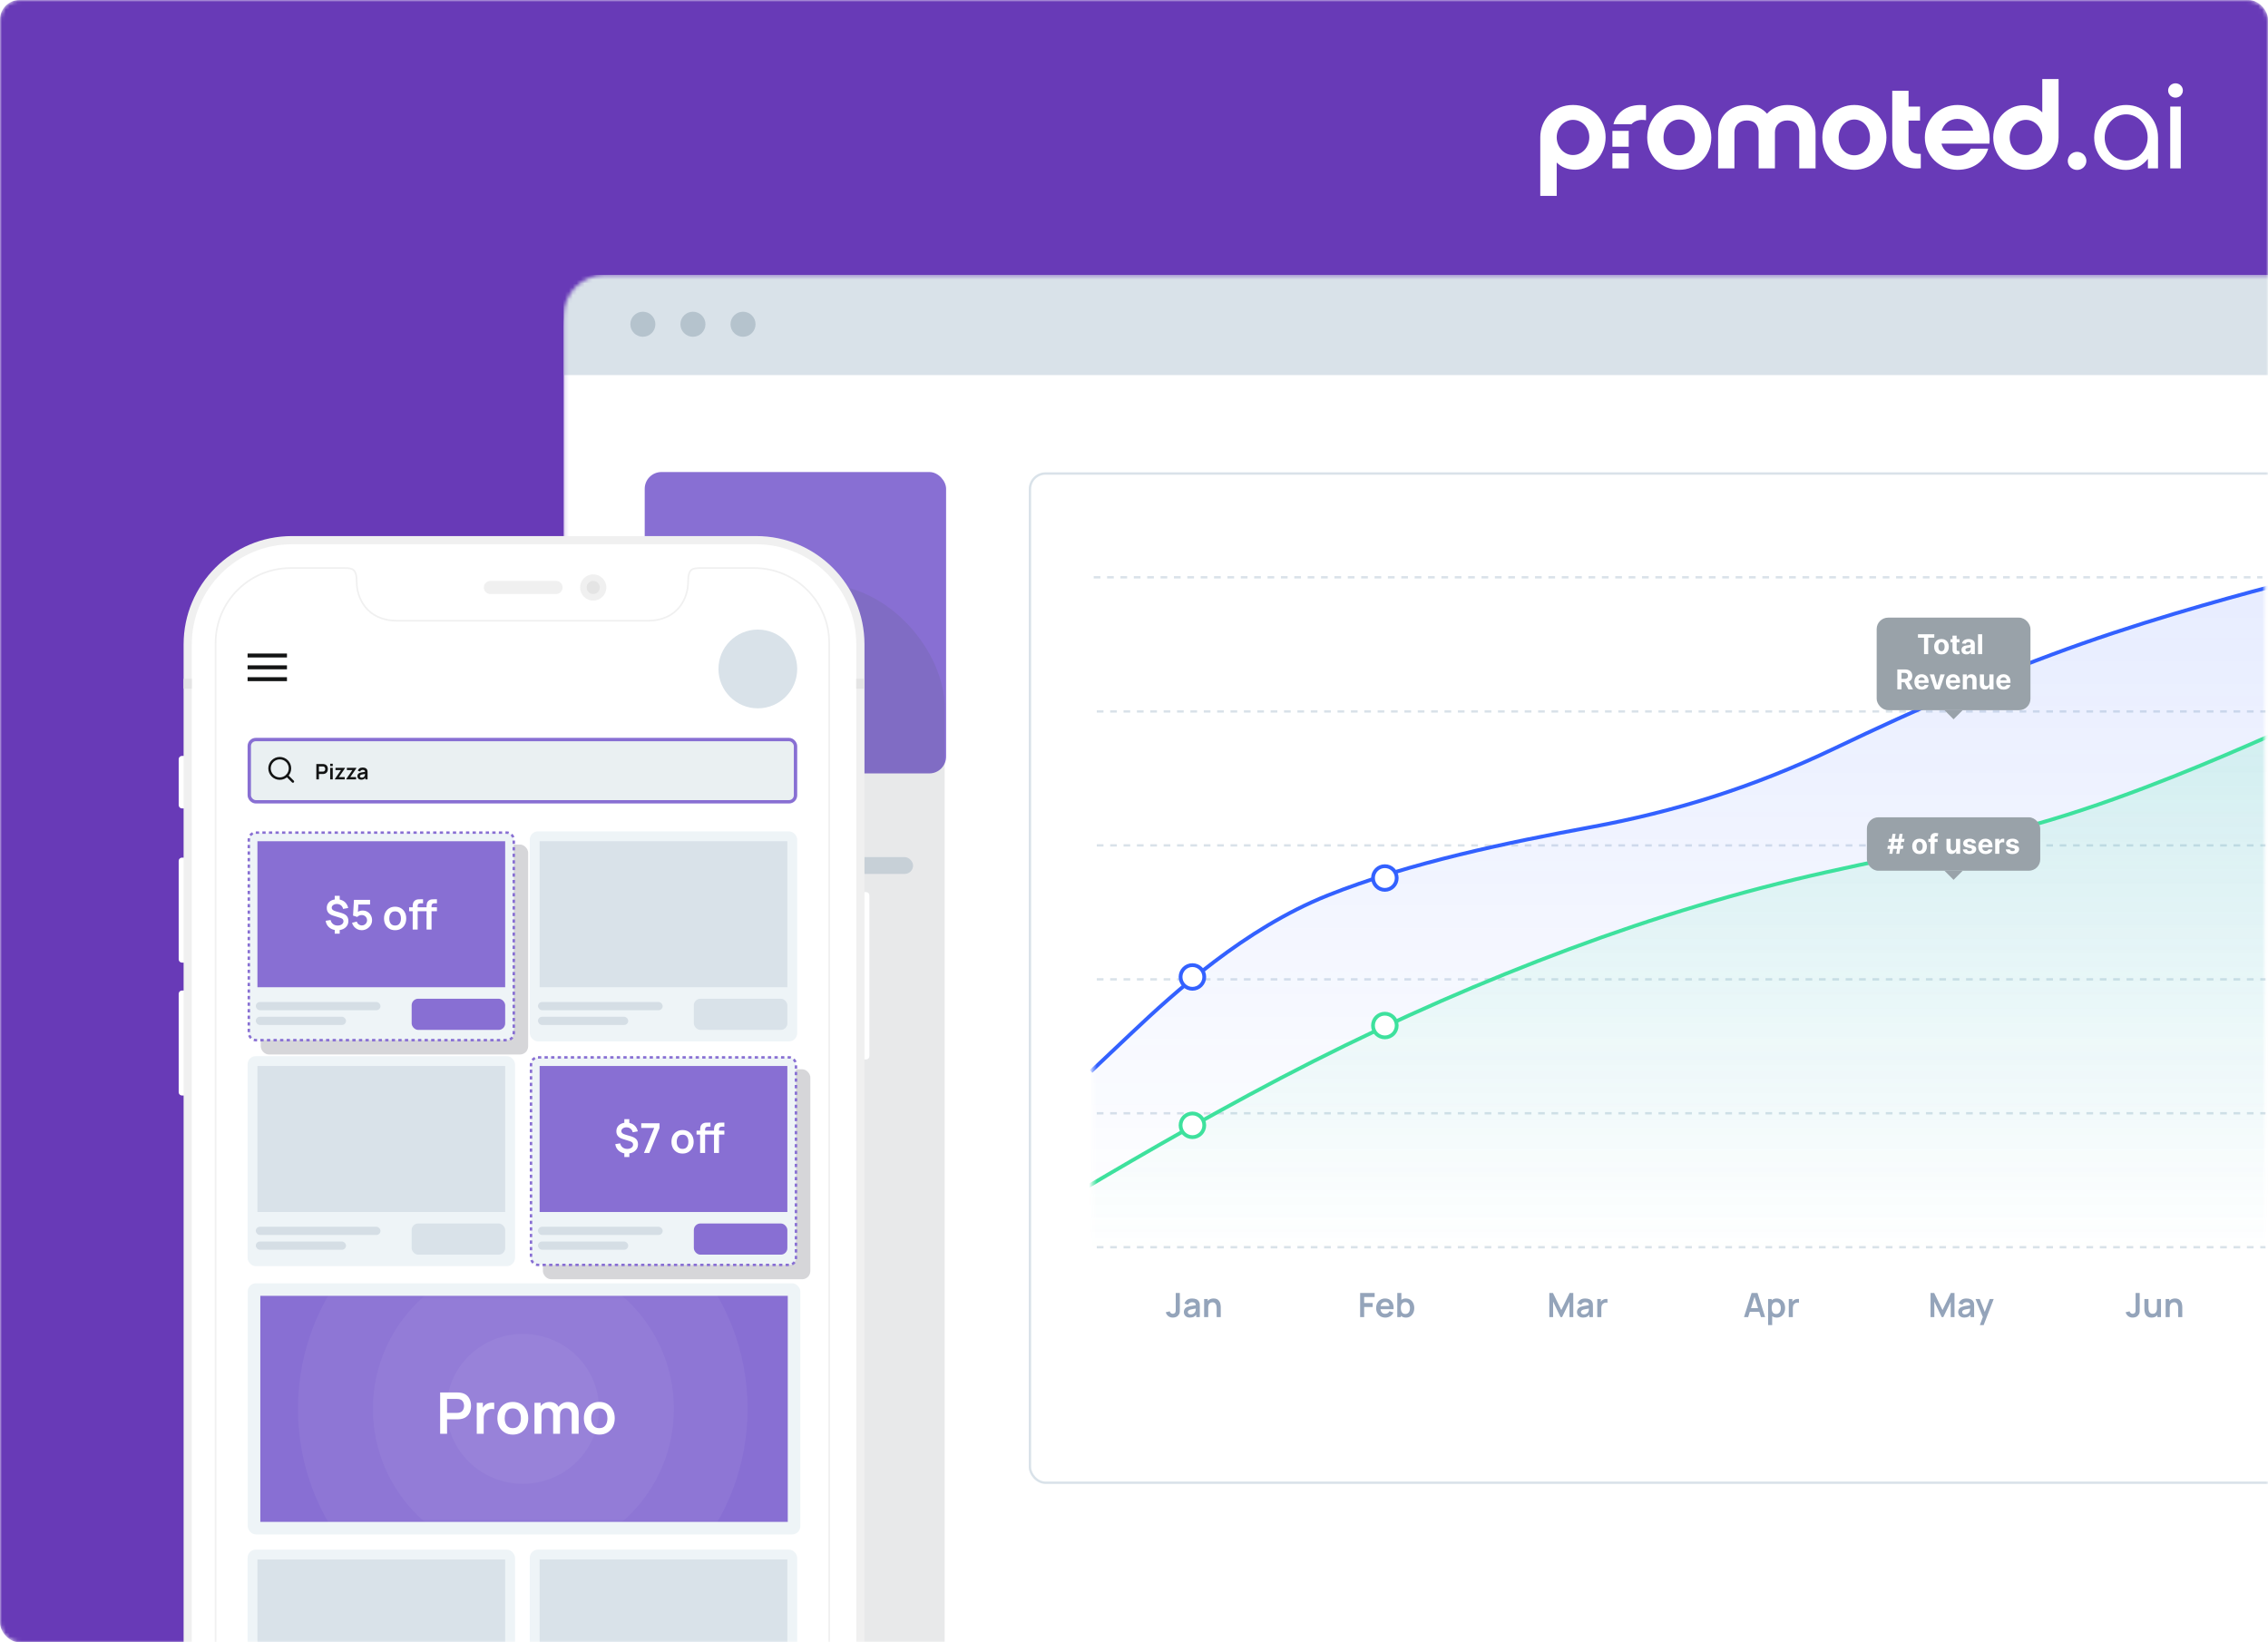 <svg width="580" height="420" viewBox="0 0 580 420" fill="none" xmlns="http://www.w3.org/2000/svg">
<mask id="mask0_1823_56060" style="mask-type:alpha" maskUnits="userSpaceOnUse" x="0" y="0" width="580" height="420">
<rect width="580" height="420" rx="5" fill="#3EDE9C"/>
</mask>
<g mask="url(#mask0_1823_56060)">
<rect width="580" height="420" rx="5" fill="#683AB7"/>
<g filter="url(#filter0_f_1823_56060)">
<rect x="176.613" y="103.504" width="471.733" height="353.454" rx="31.535" fill="#545660" fill-opacity="0.13"/>
</g>
<mask id="mask1_1823_56060" style="mask-type:alpha" maskUnits="userSpaceOnUse" x="144" y="70" width="472" height="354">
<rect x="144.121" y="70.303" width="471.733" height="353.454" rx="10.546" fill="white"/>
</mask>
<g mask="url(#mask1_1823_56060)">
<rect x="144.121" y="70.303" width="471.733" height="353.454" rx="13.182" fill="white"/>
<rect x="144.121" y="70.303" width="471.733" height="25.614" fill="#D9E2E9"/>
<circle cx="164.401" cy="82.922" r="3.202" fill="#B5C3CD"/>
<circle cx="177.206" cy="82.922" r="3.202" fill="#B5C3CD"/>
<circle cx="190.016" cy="82.922" r="3.202" fill="#B5C3CD"/>
<rect width="6.441" height="4.294" rx="2.147" transform="matrix(-1 0 0 1 218.541 210.636)" fill="#D9E2E9"/>
<rect width="42.942" height="4.294" rx="2.147" transform="matrix(-1 0 0 1 207.816 210.636)" fill="#D9E2E9"/>
<rect x="164.873" y="219.199" width="68.63" height="4.294" rx="2.147" fill="#D9E2E9"/>
<rect x="263.393" y="121.096" width="332.795" height="258.093" rx="3.982" stroke="#D9E2E9" stroke-width="0.599"/>
<rect x="164.873" y="120.716" width="77.074" height="77.074" rx="4.282" fill="#886FD3"/>
<line x1="280.484" y1="318.964" x2="579.361" y2="318.964" stroke="#D9E2E9" stroke-width="0.599" stroke-dasharray="1.71 1.71"/>
<line x1="280.484" y1="284.709" x2="579.361" y2="284.709" stroke="#D9E2E9" stroke-width="0.599" stroke-dasharray="1.71 1.71"/>
<line x1="280.484" y1="250.454" x2="579.361" y2="250.454" stroke="#D9E2E9" stroke-width="0.599" stroke-dasharray="1.71 1.71"/>
<line x1="280.484" y1="216.199" x2="579.361" y2="216.199" stroke="#D9E2E9" stroke-width="0.599" stroke-dasharray="1.71 1.71"/>
<line x1="280.484" y1="181.943" x2="579.361" y2="181.943" stroke="#D9E2E9" stroke-width="0.599" stroke-dasharray="1.71 1.71"/>
<line x1="279.693" y1="147.637" x2="578.57" y2="147.637" stroke="#D9E2E9" stroke-width="0.599" stroke-dasharray="1.71 1.71"/>
<path d="M299.95 336.956C299.479 336.956 299.087 336.833 298.773 336.587C298.462 336.342 298.243 336.011 298.118 335.594L299.137 335.35C299.168 335.524 299.259 335.674 299.411 335.799C299.562 335.925 299.729 335.988 299.912 335.988C300.032 335.988 300.159 335.956 300.293 335.894C300.427 335.828 300.527 335.724 300.592 335.581C300.632 335.49 300.655 335.381 300.661 335.256C300.67 335.127 300.674 334.979 300.674 334.81V330.661H301.719V334.81C301.719 335.002 301.717 335.17 301.714 335.316C301.714 335.458 301.7 335.594 301.672 335.722C301.646 335.848 301.593 335.978 301.513 336.112C301.345 336.403 301.125 336.617 300.854 336.754C300.582 336.889 300.281 336.956 299.95 336.956ZM304.3 336.956C303.966 336.956 303.684 336.893 303.453 336.767C303.221 336.639 303.046 336.469 302.926 336.258C302.809 336.046 302.75 335.814 302.75 335.56C302.75 335.337 302.787 335.137 302.862 334.96C302.936 334.78 303.05 334.626 303.204 334.498C303.358 334.366 303.558 334.259 303.804 334.177C303.989 334.117 304.206 334.062 304.455 334.014C304.706 333.965 304.977 333.921 305.268 333.881C305.562 333.838 305.869 333.793 306.189 333.744L305.82 333.954C305.823 333.634 305.752 333.399 305.606 333.247C305.461 333.096 305.215 333.021 304.87 333.021C304.662 333.021 304.46 333.069 304.266 333.166C304.072 333.263 303.936 333.43 303.859 333.667L302.917 333.372C303.032 332.981 303.248 332.667 303.568 332.43C303.891 332.193 304.325 332.074 304.87 332.074C305.281 332.074 305.642 332.141 305.953 332.275C306.267 332.41 306.5 332.629 306.651 332.935C306.734 333.098 306.784 333.265 306.801 333.436C306.818 333.604 306.827 333.788 306.827 333.988V336.827H305.923V335.825L306.073 335.988C305.865 336.322 305.621 336.567 305.341 336.724C305.064 336.879 304.717 336.956 304.3 336.956ZM304.506 336.133C304.74 336.133 304.94 336.092 305.105 336.009C305.271 335.927 305.402 335.825 305.499 335.705C305.599 335.585 305.666 335.473 305.701 335.367C305.755 335.236 305.785 335.086 305.791 334.917C305.799 334.746 305.803 334.608 305.803 334.502L306.12 334.596C305.809 334.645 305.542 334.688 305.32 334.725C305.097 334.762 304.906 334.798 304.746 334.832C304.586 334.863 304.445 334.899 304.322 334.939C304.202 334.982 304.101 335.032 304.018 335.089C303.935 335.146 303.871 335.211 303.825 335.286C303.782 335.36 303.761 335.447 303.761 335.547C303.761 335.661 303.789 335.762 303.847 335.851C303.904 335.937 303.986 336.005 304.095 336.056C304.206 336.108 304.343 336.133 304.506 336.133ZM311.14 336.827V334.601C311.14 334.455 311.13 334.294 311.11 334.117C311.09 333.94 311.043 333.77 310.969 333.607C310.897 333.442 310.789 333.306 310.643 333.2C310.501 333.095 310.307 333.042 310.061 333.042C309.93 333.042 309.8 333.063 309.671 333.106C309.543 333.149 309.426 333.223 309.32 333.329C309.217 333.432 309.135 333.574 309.072 333.757C309.009 333.937 308.978 334.168 308.978 334.451L308.365 334.19C308.365 333.796 308.441 333.439 308.592 333.119C308.746 332.799 308.972 332.545 309.269 332.357C309.566 332.166 309.931 332.07 310.365 332.07C310.708 332.07 310.99 332.127 311.213 332.241C311.436 332.355 311.613 332.501 311.744 332.678C311.875 332.855 311.972 333.043 312.035 333.243C312.098 333.443 312.138 333.633 312.155 333.813C312.175 333.99 312.185 334.134 312.185 334.245V336.827H311.14ZM307.933 336.827V332.203H308.854V333.637H308.978V336.827H307.933Z" fill="#94A4BA"/>
<path d="M347.83 336.827V330.661H351.542V331.693H348.861V333.23H351.028V334.258H348.861V336.827H347.83ZM354.289 336.956C353.821 336.956 353.41 336.854 353.056 336.652C352.702 336.449 352.425 336.168 352.225 335.808C352.028 335.448 351.93 335.034 351.93 334.566C351.93 334.061 352.027 333.623 352.221 333.252C352.415 332.878 352.685 332.588 353.03 332.383C353.376 332.177 353.775 332.074 354.229 332.074C354.709 332.074 355.116 332.187 355.45 332.413C355.786 332.635 356.036 332.951 356.199 333.359C356.362 333.767 356.423 334.248 356.383 334.802H355.36V334.425C355.357 333.923 355.268 333.556 355.094 333.325C354.92 333.093 354.646 332.978 354.272 332.978C353.85 332.978 353.536 333.109 353.33 333.372C353.124 333.631 353.022 334.013 353.022 334.515C353.022 334.983 353.124 335.346 353.33 335.603C353.536 335.859 353.835 335.988 354.229 335.988C354.483 335.988 354.702 335.932 354.884 335.821C355.07 335.707 355.213 335.543 355.312 335.328L356.332 335.637C356.155 336.054 355.881 336.378 355.509 336.609C355.141 336.84 354.734 336.956 354.289 336.956ZM352.696 334.802V334.023H355.878V334.802H352.696ZM359.561 336.956C359.11 336.956 358.731 336.849 358.426 336.634C358.121 336.42 357.891 336.129 357.737 335.761C357.582 335.39 357.505 334.975 357.505 334.515C357.505 334.05 357.582 333.633 357.737 333.265C357.891 332.896 358.116 332.607 358.413 332.395C358.713 332.181 359.083 332.074 359.522 332.074C359.959 332.074 360.337 332.181 360.657 332.395C360.979 332.607 361.229 332.896 361.406 333.265C361.583 333.63 361.672 334.047 361.672 334.515C361.672 334.977 361.585 335.393 361.41 335.761C361.236 336.129 360.991 336.42 360.674 336.634C360.357 336.849 359.986 336.956 359.561 336.956ZM357.33 336.827V330.661H358.37V333.581H358.242V336.827H357.33ZM359.402 336.031C359.671 336.031 359.892 335.964 360.066 335.829C360.24 335.695 360.369 335.514 360.451 335.286C360.537 335.054 360.58 334.798 360.58 334.515C360.58 334.235 360.537 333.981 360.451 333.753C360.366 333.522 360.233 333.339 360.053 333.205C359.873 333.068 359.645 332.999 359.368 332.999C359.105 332.999 358.891 333.063 358.726 333.192C358.56 333.317 358.437 333.494 358.357 333.723C358.28 333.948 358.242 334.212 358.242 334.515C358.242 334.815 358.28 335.079 358.357 335.307C358.437 335.535 358.562 335.714 358.73 335.842C358.901 335.968 359.125 336.031 359.402 336.031Z" fill="#94A4BA"/>
<path d="M396.214 336.827V330.661H397.143L399.276 335.029L401.408 330.661H402.337V336.827H401.374V332.875L399.481 336.827H399.07L397.182 332.875V336.827H396.214ZM404.833 336.956C404.499 336.956 404.217 336.893 403.986 336.767C403.754 336.639 403.579 336.469 403.459 336.258C403.342 336.046 403.283 335.814 403.283 335.56C403.283 335.337 403.32 335.137 403.395 334.96C403.469 334.78 403.583 334.626 403.737 334.498C403.891 334.366 404.091 334.259 404.337 334.177C404.522 334.117 404.739 334.062 404.987 334.014C405.239 333.965 405.51 333.921 405.801 333.881C406.095 333.838 406.402 333.793 406.722 333.744L406.353 333.954C406.356 333.634 406.285 333.399 406.139 333.247C405.994 333.096 405.748 333.021 405.403 333.021C405.194 333.021 404.993 333.069 404.799 333.166C404.605 333.263 404.469 333.43 404.392 333.667L403.45 333.372C403.564 332.981 403.781 332.667 404.101 332.43C404.424 332.193 404.858 332.074 405.403 332.074C405.814 332.074 406.175 332.141 406.486 332.275C406.8 332.41 407.033 332.629 407.184 332.935C407.267 333.098 407.317 333.265 407.334 333.436C407.351 333.604 407.36 333.788 407.36 333.988V336.827H406.456V335.825L406.606 335.988C406.398 336.322 406.154 336.567 405.874 336.724C405.597 336.879 405.25 336.956 404.833 336.956ZM405.039 336.133C405.273 336.133 405.473 336.092 405.638 336.009C405.804 335.927 405.935 335.825 406.032 335.705C406.132 335.585 406.199 335.473 406.234 335.367C406.288 335.236 406.318 335.086 406.323 334.917C406.332 334.746 406.336 334.608 406.336 334.502L406.653 334.596C406.342 334.645 406.075 334.688 405.852 334.725C405.63 334.762 405.439 334.798 405.279 334.832C405.119 334.863 404.978 334.899 404.855 334.939C404.735 334.982 404.634 335.032 404.551 335.089C404.468 335.146 404.404 335.211 404.358 335.286C404.315 335.36 404.294 335.447 404.294 335.547C404.294 335.661 404.322 335.762 404.379 335.851C404.437 335.937 404.519 336.005 404.628 336.056C404.739 336.108 404.876 336.133 405.039 336.133ZM408.474 336.827V332.203H409.386V333.329L409.275 333.183C409.332 333.029 409.408 332.889 409.502 332.764C409.599 332.635 409.715 332.53 409.849 332.447C409.963 332.37 410.089 332.31 410.226 332.267C410.366 332.221 410.508 332.194 410.654 332.186C410.799 332.174 410.941 332.18 411.078 332.203V333.166C410.941 333.126 410.782 333.113 410.603 333.128C410.426 333.142 410.266 333.192 410.123 333.277C409.98 333.355 409.863 333.453 409.772 333.573C409.683 333.693 409.618 333.83 409.575 333.984C409.532 334.135 409.511 334.299 409.511 334.476V336.827H408.474Z" fill="#94A4BA"/>
<path d="M445.997 336.827L447.941 330.661H449.452L451.396 336.827H450.334L448.57 331.295H448.801L447.059 336.827H445.997ZM447.08 335.491V334.528H450.317V335.491H447.08ZM454.393 336.956C453.942 336.956 453.563 336.849 453.258 336.634C452.952 336.42 452.723 336.129 452.568 335.761C452.414 335.39 452.337 334.975 452.337 334.515C452.337 334.05 452.414 333.633 452.568 333.265C452.723 332.896 452.948 332.607 453.245 332.395C453.545 332.181 453.914 332.074 454.354 332.074C454.791 332.074 455.169 332.181 455.489 332.395C455.811 332.607 456.061 332.896 456.238 333.265C456.415 333.63 456.504 334.047 456.504 334.515C456.504 334.977 456.416 335.393 456.242 335.761C456.068 336.129 455.823 336.42 455.506 336.634C455.189 336.849 454.818 336.956 454.393 336.956ZM452.162 338.882V332.203H453.074V335.448H453.202V338.882H452.162ZM454.234 336.031C454.502 336.031 454.724 335.964 454.898 335.829C455.072 335.695 455.2 335.514 455.283 335.286C455.369 335.054 455.412 334.798 455.412 334.515C455.412 334.235 455.369 333.981 455.283 333.753C455.198 333.522 455.065 333.339 454.885 333.205C454.705 333.068 454.477 332.999 454.2 332.999C453.937 332.999 453.723 333.063 453.558 333.192C453.392 333.317 453.269 333.494 453.189 333.723C453.112 333.948 453.074 334.212 453.074 334.515C453.074 334.815 453.112 335.079 453.189 335.307C453.269 335.535 453.393 335.714 453.562 335.842C453.733 335.968 453.957 336.031 454.234 336.031ZM457.447 336.827V332.203H458.359V333.329L458.248 333.183C458.305 333.029 458.381 332.889 458.475 332.764C458.572 332.635 458.688 332.53 458.822 332.447C458.936 332.37 459.062 332.31 459.199 332.267C459.339 332.221 459.481 332.194 459.627 332.186C459.772 332.174 459.914 332.18 460.051 332.203V333.166C459.914 333.126 459.755 333.113 459.575 333.128C459.398 333.142 459.239 333.192 459.096 333.277C458.953 333.355 458.836 333.453 458.745 333.573C458.656 333.693 458.591 333.83 458.548 333.984C458.505 334.135 458.484 334.299 458.484 334.476V336.827H457.447Z" fill="#94A4BA"/>
<path d="M493.703 336.827V330.661H494.632L496.764 335.029L498.897 330.661H499.826V336.827H498.863V332.875L496.97 336.827H496.559L494.671 332.875V336.827H493.703ZM502.322 336.956C501.988 336.956 501.706 336.893 501.474 336.767C501.243 336.639 501.068 336.469 500.948 336.258C500.831 336.046 500.772 335.814 500.772 335.56C500.772 335.337 500.809 335.137 500.883 334.96C500.958 334.78 501.072 334.626 501.226 334.498C501.38 334.366 501.58 334.259 501.825 334.177C502.011 334.117 502.228 334.062 502.476 334.014C502.727 333.965 502.999 333.921 503.29 333.881C503.584 333.838 503.891 333.793 504.21 333.744L503.842 333.954C503.845 333.634 503.774 333.399 503.628 333.247C503.483 333.096 503.237 333.021 502.892 333.021C502.683 333.021 502.482 333.069 502.288 333.166C502.094 333.263 501.958 333.43 501.881 333.667L500.939 333.372C501.053 332.981 501.27 332.667 501.59 332.43C501.912 332.193 502.346 332.074 502.892 332.074C503.303 332.074 503.664 332.141 503.975 332.275C504.289 332.41 504.522 332.629 504.673 332.935C504.756 333.098 504.806 333.265 504.823 333.436C504.84 333.604 504.848 333.788 504.848 333.988V336.827H503.945V335.825L504.095 335.988C503.886 336.322 503.642 336.567 503.363 336.724C503.086 336.879 502.739 336.956 502.322 336.956ZM502.528 336.133C502.762 336.133 502.962 336.092 503.127 336.009C503.293 335.927 503.424 335.825 503.521 335.705C503.621 335.585 503.688 335.473 503.722 335.367C503.777 335.236 503.807 335.086 503.812 334.917C503.821 334.746 503.825 334.608 503.825 334.502L504.142 334.596C503.831 334.645 503.564 334.688 503.341 334.725C503.119 334.762 502.927 334.798 502.767 334.832C502.608 334.863 502.466 334.899 502.344 334.939C502.224 334.982 502.122 335.032 502.04 335.089C501.957 335.146 501.893 335.211 501.847 335.286C501.804 335.36 501.783 335.447 501.783 335.547C501.783 335.661 501.811 335.762 501.868 335.851C501.925 335.937 502.008 336.005 502.117 336.056C502.228 336.108 502.365 336.133 502.528 336.133ZM506.312 338.882L507.203 336.437L507.22 337.157L505.203 332.203H506.278L507.708 335.868H507.434L508.825 332.203H509.857L507.28 338.882H506.312Z" fill="#94A4BA"/>
<path d="M545.419 336.956C544.948 336.956 544.555 336.833 544.241 336.587C543.93 336.342 543.712 336.011 543.586 335.594L544.605 335.35C544.636 335.524 544.728 335.674 544.879 335.799C545.03 335.925 545.197 335.988 545.38 335.988C545.5 335.988 545.627 335.956 545.761 335.894C545.895 335.828 545.995 335.724 546.061 335.581C546.101 335.49 546.124 335.381 546.129 335.256C546.138 335.127 546.142 334.979 546.142 334.81V330.661H547.187V334.81C547.187 335.002 547.186 335.17 547.183 335.316C547.183 335.458 547.168 335.594 547.14 335.722C547.114 335.848 547.061 335.978 546.981 336.112C546.813 336.403 546.593 336.617 546.322 336.754C546.051 336.889 545.75 336.956 545.419 336.956ZM550.21 336.96C549.867 336.96 549.585 336.903 549.362 336.789C549.139 336.674 548.962 336.529 548.831 336.352C548.7 336.175 548.603 335.986 548.54 335.787C548.477 335.587 548.436 335.398 548.416 335.221C548.399 335.042 548.39 334.896 548.39 334.785V332.203H549.435V334.429C549.435 334.572 549.445 334.733 549.465 334.913C549.485 335.09 549.53 335.261 549.602 335.427C549.676 335.59 549.784 335.724 549.927 335.829C550.073 335.935 550.268 335.988 550.514 335.988C550.645 335.988 550.775 335.966 550.903 335.924C551.032 335.881 551.148 335.808 551.25 335.705C551.356 335.6 551.44 335.456 551.503 335.273C551.566 335.09 551.597 334.859 551.597 334.579L552.209 334.84C552.209 335.234 552.132 335.591 551.978 335.911C551.827 336.231 551.603 336.486 551.306 336.677C551.009 336.866 550.644 336.96 550.21 336.96ZM551.721 336.827V335.393H551.597V332.203H552.633V336.827H551.721ZM557.035 336.827V334.601C557.035 334.455 557.025 334.294 557.005 334.117C556.985 333.94 556.938 333.77 556.864 333.607C556.792 333.442 556.684 333.306 556.538 333.2C556.396 333.095 556.201 333.042 555.956 333.042C555.825 333.042 555.695 333.063 555.566 333.106C555.438 333.149 555.321 333.223 555.215 333.329C555.112 333.432 555.03 333.574 554.967 333.757C554.904 333.937 554.873 334.168 554.873 334.451L554.26 334.19C554.26 333.796 554.336 333.439 554.487 333.119C554.641 332.799 554.867 332.545 555.164 332.357C555.461 332.166 555.826 332.07 556.26 332.07C556.602 332.07 556.885 332.127 557.108 332.241C557.33 332.355 557.507 332.501 557.639 332.678C557.77 332.855 557.867 333.043 557.93 333.243C557.993 333.443 558.033 333.633 558.05 333.813C558.07 333.99 558.08 334.134 558.08 334.245V336.827H557.035ZM553.828 336.827V332.203H554.748V333.637H554.873V336.827H553.828Z" fill="#94A4BA"/>
<mask id="mask2_1823_56060" style="mask-type:alpha" maskUnits="userSpaceOnUse" x="279" y="147" width="301" height="172">
<rect x="279.455" y="147.636" width="299.667" height="171.364" fill="#D9D9D9"/>
</mask>
<g mask="url(#mask2_1823_56060)">
<path d="M289.567 264.007L279 274V319.5H596V146L585.433 148.782C574.867 151.564 553.733 157.128 532.6 164.552C511.467 171.976 490.333 181.261 469.2 191.371C448.067 201.481 426.633 208.083 405.5 212C384.367 215.916 359.633 221.058 338.5 229.5C317.367 237.941 300.133 254.015 289.567 264.007Z" fill="url(#paint0_linear_1823_56060)"/>
<path d="M279 274L289.567 264.007C300.133 254.015 318.367 237.441 339.5 229C360.633 220.558 385.867 215.416 407 211.5C428.133 207.583 448.067 201.481 469.2 191.371C490.333 181.261 511.467 171.976 532.6 164.552C553.733 157.128 574.867 151.564 585.433 148.782L596 146" stroke="#3361FF" stroke-width="0.97"/>
<path d="M272.933 306.525L262 313V320.5H590V184L579.067 188.787C568.133 193.574 546.267 203.148 524.4 209.677C502.533 216.207 480.667 219.691 458.8 224.966C436.933 230.242 415.067 237.309 393.2 245.805C371.333 254.302 349.467 264.227 327.6 275.665C305.733 287.102 283.867 300.051 272.933 306.525Z" fill="url(#paint1_linear_1823_56060)"/>
<path d="M262 313L272.933 306.525C283.867 300.051 305.733 287.102 327.6 275.665C349.467 264.227 371.333 254.302 393.2 245.805C415.067 237.309 436.933 230.242 458.8 224.966C480.667 219.691 502.533 216.207 524.4 209.677C546.267 203.148 568.133 193.574 579.067 188.787L590 184" stroke="#3EE19D" stroke-width="0.97"/>
</g>
<path d="M307.971 287.782C307.971 289.453 306.614 290.809 304.939 290.809C303.264 290.809 301.907 289.453 301.907 287.782C301.907 286.111 303.264 284.756 304.939 284.756C306.614 284.756 307.971 286.111 307.971 287.782Z" fill="white" stroke="#3EE19D" stroke-width="0.967"/>
<path d="M307.971 249.843C307.971 251.514 306.614 252.869 304.939 252.869C303.264 252.869 301.907 251.514 301.907 249.843C301.907 248.172 303.264 246.816 304.939 246.816C306.614 246.816 307.971 248.172 307.971 249.843Z" fill="white" stroke="#3361FF" stroke-width="0.967"/>
<path d="M357.184 224.54C357.184 226.211 355.827 227.567 354.152 227.567C352.477 227.567 351.12 226.211 351.12 224.54C351.12 222.869 352.477 221.514 354.152 221.514C355.827 221.514 357.184 222.869 357.184 224.54Z" fill="white" stroke="#3361FF" stroke-width="0.967"/>
<path d="M357.184 262.267C357.184 263.938 355.827 265.294 354.152 265.294C352.477 265.294 351.12 263.938 351.12 262.267C351.12 260.596 352.477 259.241 354.152 259.241C355.827 259.241 357.184 260.596 357.184 262.267Z" fill="white" stroke="#3EE19D" stroke-width="0.967"/>
<g filter="url(#filter1_d_1823_56060)">
<rect x="479.926" y="140.463" width="39.328" height="23.664" rx="2.915" fill="#99A2A9"/>
<path d="M490.482 145.594V144.707H494.66V145.594H493.103V149.795H492.039V145.594H490.482ZM496.5 149.869C496.114 149.869 495.78 149.787 495.498 149.623C495.218 149.458 495.002 149.228 494.85 148.933C494.698 148.636 494.621 148.293 494.621 147.902C494.621 147.508 494.698 147.163 494.85 146.868C495.002 146.572 495.218 146.342 495.498 146.178C495.78 146.012 496.114 145.929 496.5 145.929C496.885 145.929 497.218 146.012 497.498 146.178C497.78 146.342 497.997 146.572 498.149 146.868C498.302 147.163 498.378 147.508 498.378 147.902C498.378 148.293 498.302 148.636 498.149 148.933C497.997 149.228 497.78 149.458 497.498 149.623C497.218 149.787 496.885 149.869 496.5 149.869ZM496.505 149.05C496.68 149.05 496.827 149 496.944 148.901C497.062 148.799 497.15 148.662 497.21 148.488C497.271 148.314 497.302 148.116 497.302 147.894C497.302 147.672 497.271 147.474 497.21 147.301C497.15 147.127 497.062 146.989 496.944 146.888C496.827 146.787 496.68 146.737 496.505 146.737C496.327 146.737 496.178 146.787 496.057 146.888C495.938 146.989 495.848 147.127 495.787 147.301C495.727 147.474 495.697 147.672 495.697 147.894C495.697 148.116 495.727 148.314 495.787 148.488C495.848 148.662 495.938 148.799 496.057 148.901C496.178 149 496.327 149.05 496.505 149.05ZM501.096 145.979V146.774H498.798V145.979H501.096ZM499.319 145.065H500.378V148.622C500.378 148.72 500.393 148.796 500.422 148.851C500.452 148.904 500.494 148.941 500.547 148.963C500.601 148.984 500.664 148.995 500.735 148.995C500.785 148.995 500.835 148.991 500.885 148.983C500.934 148.973 500.972 148.965 500.999 148.96L501.165 149.748C501.112 149.764 501.038 149.783 500.942 149.805C500.846 149.828 500.729 149.842 500.591 149.847C500.336 149.857 500.113 149.823 499.921 149.745C499.73 149.667 499.582 149.546 499.476 149.383C499.37 149.219 499.318 149.012 499.319 148.761V145.065ZM502.873 149.867C502.63 149.867 502.413 149.825 502.222 149.74C502.032 149.654 501.881 149.527 501.77 149.36C501.661 149.191 501.606 148.981 501.606 148.729C501.606 148.517 501.645 148.339 501.723 148.195C501.801 148.051 501.907 147.935 502.041 147.847C502.175 147.759 502.328 147.693 502.498 147.648C502.67 147.604 502.851 147.572 503.04 147.554C503.262 147.531 503.441 147.509 503.576 147.489C503.712 147.468 503.811 147.436 503.872 147.395C503.933 147.354 503.964 147.292 503.964 147.211V147.196C503.964 147.039 503.914 146.917 503.815 146.831C503.717 146.745 503.578 146.702 503.398 146.702C503.207 146.702 503.056 146.744 502.943 146.829C502.83 146.911 502.756 147.016 502.719 147.142L501.74 147.062C501.79 146.83 501.888 146.63 502.034 146.461C502.179 146.29 502.367 146.159 502.598 146.068C502.829 145.976 503.098 145.929 503.402 145.929C503.614 145.929 503.817 145.954 504.011 146.004C504.207 146.053 504.38 146.13 504.53 146.235C504.683 146.339 504.803 146.473 504.891 146.637C504.978 146.8 505.022 146.994 505.022 147.221V149.795H504.019V149.266H503.989C503.928 149.385 503.846 149.49 503.743 149.581C503.64 149.671 503.517 149.741 503.373 149.792C503.229 149.842 503.062 149.867 502.873 149.867ZM503.176 149.137C503.332 149.137 503.47 149.106 503.589 149.045C503.708 148.982 503.802 148.897 503.87 148.791C503.937 148.685 503.971 148.565 503.971 148.431V148.026C503.938 148.048 503.893 148.067 503.835 148.086C503.778 148.102 503.715 148.118 503.643 148.133C503.572 148.146 503.501 148.159 503.43 148.17C503.359 148.18 503.294 148.189 503.236 148.197C503.112 148.216 503.003 148.245 502.911 148.284C502.818 148.324 502.746 148.378 502.694 148.446C502.643 148.512 502.617 148.595 502.617 148.694C502.617 148.838 502.67 148.949 502.774 149.025C502.88 149.099 503.014 149.137 503.176 149.137ZM506.902 144.707V149.795H505.843V144.707H506.902ZM485.206 158.795V153.707H487.214C487.598 153.707 487.926 153.776 488.198 153.913C488.471 154.049 488.679 154.242 488.821 154.492C488.965 154.74 489.037 155.033 489.037 155.369C489.037 155.707 488.964 155.997 488.819 156.241C488.673 156.483 488.462 156.668 488.185 156.797C487.91 156.927 487.577 156.991 487.186 156.991H485.842V156.127H487.012C487.218 156.127 487.388 156.098 487.524 156.042C487.66 155.986 487.761 155.901 487.827 155.789C487.895 155.676 487.929 155.536 487.929 155.369C487.929 155.2 487.895 155.058 487.827 154.942C487.761 154.826 487.659 154.738 487.522 154.678C487.386 154.617 487.215 154.586 487.008 154.586H486.282V158.795H485.206ZM487.954 156.479L489.219 158.795H488.031L486.794 156.479H487.954ZM491.455 158.869C491.063 158.869 490.725 158.79 490.442 158.631C490.16 158.47 489.943 158.243 489.791 157.95C489.638 157.655 489.562 157.307 489.562 156.904C489.562 156.512 489.638 156.167 489.791 155.871C489.943 155.574 490.158 155.343 490.434 155.178C490.712 155.012 491.039 154.929 491.413 154.929C491.665 154.929 491.899 154.97 492.116 155.051C492.335 155.13 492.525 155.25 492.688 155.411C492.851 155.572 492.979 155.774 493.07 156.017C493.161 156.259 493.207 156.542 493.207 156.867V157.158H489.984V156.502H492.21C492.21 156.349 492.177 156.214 492.111 156.097C492.045 155.979 491.953 155.887 491.835 155.821C491.719 155.753 491.584 155.719 491.43 155.719C491.27 155.719 491.127 155.756 491.003 155.831C490.881 155.904 490.784 156.002 490.715 156.127C490.645 156.249 490.61 156.386 490.608 156.537V157.16C490.608 157.349 490.643 157.512 490.712 157.65C490.784 157.787 490.884 157.893 491.013 157.968C491.142 158.042 491.295 158.079 491.473 158.079C491.59 158.079 491.698 158.063 491.796 158.03C491.893 157.997 491.977 157.947 492.047 157.881C492.116 157.814 492.169 157.733 492.206 157.637L493.184 157.702C493.135 157.937 493.033 158.142 492.879 158.318C492.726 158.492 492.529 158.628 492.288 158.725C492.047 158.821 491.77 158.869 491.455 158.869ZM497.353 154.979L496.018 158.795H494.826L493.492 154.979H494.61L495.402 157.709H495.442L496.232 154.979H497.353ZM499.51 158.869C499.118 158.869 498.78 158.79 498.497 158.631C498.215 158.47 497.998 158.243 497.846 157.95C497.693 157.655 497.617 157.307 497.617 156.904C497.617 156.512 497.693 156.167 497.846 155.871C497.998 155.574 498.213 155.343 498.489 155.178C498.768 155.012 499.094 154.929 499.468 154.929C499.72 154.929 499.954 154.97 500.171 155.051C500.39 155.13 500.58 155.25 500.743 155.411C500.907 155.572 501.034 155.774 501.125 156.017C501.216 156.259 501.262 156.542 501.262 156.867V157.158H498.04V156.502H500.266C500.266 156.349 500.232 156.214 500.166 156.097C500.1 155.979 500.008 155.887 499.89 155.821C499.775 155.753 499.64 155.719 499.485 155.719C499.325 155.719 499.182 155.756 499.058 155.831C498.936 155.904 498.84 156.002 498.77 156.127C498.7 156.249 498.665 156.386 498.663 156.537V157.16C498.663 157.349 498.698 157.512 498.768 157.65C498.839 157.787 498.939 157.893 499.068 157.968C499.197 158.042 499.351 158.079 499.528 158.079C499.645 158.079 499.753 158.063 499.851 158.03C499.948 157.997 500.032 157.947 500.102 157.881C500.171 157.814 500.224 157.733 500.261 157.637L501.239 157.702C501.19 157.937 501.088 158.142 500.934 158.318C500.782 158.492 500.584 158.628 500.343 158.725C500.102 158.821 499.825 158.869 499.51 158.869ZM503.011 156.589V158.795H501.953V154.979H502.961V155.652H503.006C503.09 155.43 503.232 155.255 503.431 155.125C503.63 154.995 503.87 154.929 504.154 154.929C504.419 154.929 504.65 154.987 504.847 155.103C505.044 155.219 505.197 155.385 505.306 155.6C505.416 155.814 505.47 156.069 505.47 156.365V158.795H504.412V156.554C504.414 156.32 504.354 156.138 504.233 156.007C504.112 155.875 503.946 155.809 503.734 155.809C503.591 155.809 503.466 155.839 503.356 155.901C503.249 155.962 503.164 156.051 503.103 156.169C503.043 156.285 503.013 156.425 503.011 156.589ZM508.752 157.17V154.979H509.81V158.795H508.794V158.102H508.754C508.668 158.325 508.525 158.505 508.324 158.641C508.126 158.777 507.883 158.845 507.597 158.845C507.341 158.845 507.117 158.787 506.923 158.671C506.729 158.555 506.578 158.39 506.469 158.176C506.361 157.963 506.306 157.707 506.305 157.409V154.979H507.363V157.22C507.365 157.445 507.425 157.623 507.544 157.754C507.664 157.885 507.823 157.95 508.024 157.95C508.151 157.95 508.271 157.921 508.382 157.863C508.493 157.804 508.582 157.716 508.65 157.6C508.719 157.484 508.753 157.341 508.752 157.17ZM512.396 158.869C512.003 158.869 511.665 158.79 511.382 158.631C511.101 158.47 510.884 158.243 510.731 157.95C510.579 157.655 510.503 157.307 510.503 156.904C510.503 156.512 510.579 156.167 510.731 155.871C510.884 155.574 511.098 155.343 511.375 155.178C511.653 155.012 511.979 154.929 512.354 154.929C512.605 154.929 512.84 154.97 513.057 155.051C513.275 155.13 513.466 155.25 513.628 155.411C513.792 155.572 513.92 155.774 514.011 156.017C514.102 156.259 514.147 156.542 514.147 156.867V157.158H510.925V156.502H513.151C513.151 156.349 513.118 156.214 513.052 156.097C512.985 155.979 512.893 155.887 512.776 155.821C512.66 155.753 512.525 155.719 512.371 155.719C512.21 155.719 512.068 155.756 511.944 155.831C511.821 155.904 511.725 156.002 511.655 156.127C511.586 156.249 511.55 156.386 511.549 156.537V157.16C511.549 157.349 511.583 157.512 511.653 157.65C511.724 157.787 511.824 157.893 511.954 157.968C512.083 158.042 512.236 158.079 512.413 158.079C512.531 158.079 512.638 158.063 512.736 158.03C512.834 157.997 512.918 157.947 512.987 157.881C513.057 157.814 513.11 157.733 513.146 157.637L514.125 157.702C514.075 157.937 513.973 158.142 513.819 158.318C513.667 158.492 513.47 158.628 513.228 158.725C512.988 158.821 512.71 158.869 512.396 158.869Z" fill="white"/>
<path fill-rule="evenodd" clip-rule="evenodd" d="M501.922 164.127H497.258L499.59 166.459L501.922 164.127Z" fill="#99A2A9"/>
</g>
<g filter="url(#filter2_d_1823_56060)">
<rect x="477.426" y="191.524" width="44.328" height="13.664" rx="2.915" fill="#99A2A9"/>
<path d="M484.928 200.856L485.763 195.768H486.558L485.723 200.856H484.928ZM482.65 199.594L482.782 198.799H486.757L486.625 199.594H482.65ZM483.139 200.856L483.974 195.768H484.769L483.934 200.856H483.139ZM482.941 197.825L483.075 197.03H487.05L486.916 197.825H482.941ZM490.887 200.93C490.501 200.93 490.167 200.849 489.886 200.685C489.606 200.519 489.39 200.289 489.237 199.994C489.085 199.697 489.009 199.354 489.009 198.963C489.009 198.569 489.085 198.224 489.237 197.929C489.39 197.633 489.606 197.403 489.886 197.239C490.167 197.073 490.501 196.99 490.887 196.99C491.273 196.99 491.606 197.073 491.886 197.239C492.167 197.403 492.384 197.633 492.537 197.929C492.689 198.224 492.765 198.569 492.765 198.963C492.765 199.354 492.689 199.697 492.537 199.994C492.384 200.289 492.167 200.519 491.886 200.685C491.606 200.849 491.273 200.93 490.887 200.93ZM490.892 200.111C491.067 200.111 491.214 200.061 491.332 199.962C491.449 199.861 491.538 199.723 491.597 199.549C491.659 199.375 491.689 199.177 491.689 198.955C491.689 198.733 491.659 198.536 491.597 198.362C491.538 198.188 491.449 198.05 491.332 197.949C491.214 197.848 491.067 197.798 490.892 197.798C490.715 197.798 490.566 197.848 490.445 197.949C490.325 198.05 490.235 198.188 490.174 198.362C490.114 198.536 490.084 198.733 490.084 198.955C490.084 199.177 490.114 199.375 490.174 199.549C490.235 199.723 490.325 199.861 490.445 199.962C490.566 200.061 490.715 200.111 490.892 200.111ZM495.505 197.04V197.835H493.15V197.04H495.505ZM493.689 200.856V196.764C493.689 196.488 493.743 196.258 493.851 196.076C493.96 195.894 494.109 195.757 494.298 195.666C494.487 195.575 494.701 195.529 494.941 195.529C495.104 195.529 495.252 195.542 495.386 195.567C495.522 195.591 495.623 195.614 495.689 195.634L495.5 196.429C495.459 196.415 495.408 196.403 495.346 196.391C495.287 196.38 495.226 196.374 495.163 196.374C495.007 196.374 494.898 196.411 494.837 196.483C494.776 196.555 494.745 196.655 494.745 196.784V200.856H493.689ZM500.218 199.231V197.04H501.277V200.856H500.261V200.163H500.221C500.135 200.386 499.991 200.566 499.791 200.702C499.592 200.838 499.35 200.906 499.063 200.906C498.808 200.906 498.584 200.848 498.39 200.732C498.196 200.616 498.045 200.451 497.935 200.237C497.828 200.024 497.773 199.768 497.771 199.47V197.04H498.83V199.281C498.831 199.506 498.892 199.684 499.011 199.815C499.13 199.946 499.29 200.011 499.49 200.011C499.618 200.011 499.737 199.982 499.848 199.924C499.959 199.865 500.049 199.777 500.117 199.661C500.186 199.545 500.22 199.402 500.218 199.231ZM505.298 198.128L504.329 198.188C504.313 198.105 504.277 198.03 504.223 197.964C504.168 197.896 504.096 197.842 504.007 197.803C503.919 197.761 503.814 197.74 503.691 197.74C503.527 197.74 503.389 197.775 503.276 197.845C503.163 197.913 503.107 198.004 503.107 198.118C503.107 198.209 503.144 198.286 503.216 198.349C503.289 198.412 503.414 198.463 503.592 198.501L504.282 198.64C504.653 198.716 504.93 198.839 505.112 199.008C505.294 199.176 505.385 199.398 505.385 199.673C505.385 199.923 505.312 200.143 505.164 200.332C505.019 200.521 504.818 200.668 504.563 200.774C504.31 200.878 504.017 200.93 503.686 200.93C503.181 200.93 502.778 200.825 502.479 200.615C502.18 200.403 502.006 200.115 501.954 199.75L502.995 199.696C503.027 199.85 503.103 199.967 503.224 200.049C503.345 200.128 503.5 200.168 503.689 200.168C503.874 200.168 504.023 200.132 504.136 200.061C504.25 199.988 504.308 199.894 504.31 199.78C504.308 199.684 504.267 199.605 504.188 199.544C504.108 199.481 503.986 199.433 503.82 199.4L503.159 199.268C502.787 199.194 502.509 199.065 502.327 198.881C502.147 198.697 502.056 198.463 502.056 198.178C502.056 197.933 502.123 197.721 502.255 197.544C502.389 197.367 502.577 197.23 502.819 197.134C503.062 197.038 503.347 196.99 503.674 196.99C504.156 196.99 504.535 197.092 504.811 197.296C505.09 197.5 505.252 197.777 505.298 198.128ZM507.791 200.93C507.398 200.93 507.06 200.851 506.777 200.692C506.496 200.531 506.279 200.304 506.126 200.011C505.974 199.716 505.898 199.368 505.898 198.965C505.898 198.573 505.974 198.228 506.126 197.932C506.279 197.635 506.493 197.404 506.77 197.239C507.048 197.073 507.374 196.99 507.749 196.99C508 196.99 508.235 197.031 508.452 197.112C508.67 197.191 508.861 197.312 509.023 197.472C509.187 197.633 509.315 197.835 509.406 198.078C509.497 198.32 509.542 198.603 509.542 198.928V199.219H506.32V198.563H508.546C508.546 198.41 508.513 198.275 508.447 198.158C508.381 198.04 508.289 197.948 508.171 197.882C508.055 197.814 507.92 197.78 507.766 197.78C507.605 197.78 507.463 197.818 507.339 197.892C507.216 197.965 507.12 198.063 507.051 198.188C506.981 198.31 506.945 198.447 506.944 198.598V199.221C506.944 199.41 506.979 199.573 507.048 199.711C507.119 199.848 507.219 199.954 507.349 200.029C507.478 200.103 507.631 200.14 507.808 200.14C507.926 200.14 508.034 200.124 508.131 200.091C508.229 200.058 508.313 200.008 508.382 199.942C508.452 199.875 508.505 199.794 508.541 199.698L509.52 199.763C509.47 199.998 509.369 200.203 509.214 200.379C509.062 200.553 508.865 200.689 508.623 200.786C508.383 200.882 508.106 200.93 507.791 200.93ZM510.233 200.856V197.04H511.259V197.706H511.299C511.368 197.469 511.485 197.29 511.649 197.169C511.813 197.047 512.002 196.985 512.216 196.985C512.269 196.985 512.326 196.989 512.387 196.995C512.448 197.002 512.502 197.011 512.549 197.022V197.962C512.499 197.947 512.43 197.933 512.342 197.922C512.255 197.91 512.174 197.904 512.101 197.904C511.946 197.904 511.807 197.938 511.684 198.006C511.563 198.073 511.467 198.165 511.396 198.285C511.326 198.404 511.291 198.541 511.291 198.697V200.856H510.233ZM516.271 198.128L515.302 198.188C515.285 198.105 515.25 198.03 515.195 197.964C515.14 197.896 515.068 197.842 514.979 197.803C514.891 197.761 514.786 197.74 514.663 197.74C514.499 197.74 514.361 197.775 514.249 197.845C514.136 197.913 514.08 198.004 514.08 198.118C514.08 198.209 514.116 198.286 514.189 198.349C514.262 198.412 514.387 198.463 514.564 198.501L515.255 198.64C515.626 198.716 515.902 198.839 516.085 199.008C516.267 199.176 516.358 199.398 516.358 199.673C516.358 199.923 516.284 200.143 516.137 200.332C515.991 200.521 515.791 200.668 515.535 200.774C515.282 200.878 514.99 200.93 514.658 200.93C514.153 200.93 513.751 200.825 513.451 200.615C513.153 200.403 512.978 200.115 512.927 199.75L513.968 199.696C513.999 199.85 514.075 199.967 514.196 200.049C514.317 200.128 514.472 200.168 514.661 200.168C514.846 200.168 514.996 200.132 515.108 200.061C515.222 199.988 515.28 199.894 515.282 199.78C515.28 199.684 515.24 199.605 515.16 199.544C515.081 199.481 514.958 199.433 514.793 199.4L514.132 199.268C513.759 199.194 513.482 199.065 513.299 198.881C513.119 198.697 513.029 198.463 513.029 198.178C513.029 197.933 513.095 197.721 513.227 197.544C513.362 197.367 513.55 197.23 513.791 197.134C514.035 197.038 514.32 196.99 514.646 196.99C515.128 196.99 515.507 197.092 515.784 197.296C516.062 197.5 516.224 197.777 516.271 198.128Z" fill="white"/>
<path fill-rule="evenodd" clip-rule="evenodd" d="M501.922 205.188H497.258L499.59 207.52L501.922 205.188Z" fill="#99A2A9"/>
</g>
</g>
<g filter="url(#filter3_f_1823_56060)">
<rect x="67.701" y="149.406" width="173.883" height="360.358" rx="31.535" fill="#545660" fill-opacity="0.13"/>
</g>
<path d="M45.695 194.152C45.695 193.689 46.071 193.313 46.534 193.313H48.213V206.739H46.534C46.071 206.739 45.695 206.363 45.695 205.9V194.152Z" fill="white"/>
<path d="M45.695 220.166C45.695 219.702 46.071 219.327 46.534 219.327H48.213V246.179H46.534C46.071 246.179 45.695 245.803 45.695 245.34V220.166Z" fill="white"/>
<path d="M219.814 228.138H221.493C221.956 228.138 222.332 228.513 222.332 228.977V270.094C222.332 270.558 221.956 270.933 221.493 270.933H219.814V228.138Z" fill="white"/>
<path d="M45.695 254.15C45.695 253.687 46.071 253.311 46.534 253.311H48.213V280.163H46.534C46.071 280.163 45.695 279.788 45.695 279.324V254.15Z" fill="white"/>
<path d="M46.955 164.783C46.955 149.49 59.353 137.092 74.646 137.092H193.383C208.677 137.092 221.075 149.49 221.075 164.783V466.031C221.075 481.324 208.677 493.722 193.383 493.722H74.646C59.353 493.722 46.955 481.324 46.955 466.031V164.783Z" fill="#F0F0F0"/>
<path d="M49.051 164.783C49.051 150.649 60.509 139.19 74.644 139.19H193.381C207.516 139.19 218.975 150.649 218.975 164.783V466.031C218.975 480.166 207.516 491.625 193.381 491.625H74.644C60.509 491.625 49.051 480.166 49.051 466.031V164.783Z" fill="white"/>
<path d="M123.734 150.238C123.734 149.311 124.486 148.56 125.413 148.56H142.195C143.122 148.56 143.874 149.311 143.874 150.238C143.874 151.165 143.122 151.917 142.195 151.917H125.413C124.486 151.917 123.734 151.165 123.734 150.238Z" fill="#F0F0F0"/>
<circle cx="151.704" cy="150.238" r="3.357" fill="#F0F0F0"/>
<circle cx="151.706" cy="150.238" r="1.678" fill="#E4E4E4"/>
<rect x="46.955" y="173.594" width="2.098" height="2.517" fill="#E4E4E4"/>
<rect x="218.975" y="173.594" width="2.098" height="2.517" fill="#E4E4E4"/>
<g clip-path="url(#clip0_1823_56060)">
<path d="M55.136 164.441C55.136 153.855 63.723 145.273 74.317 145.273H87.994C88.56 145.273 89.041 145.288 89.45 145.363C89.855 145.436 90.174 145.567 90.424 145.787C90.926 146.229 91.222 147.098 91.222 148.89C91.222 150.723 91.789 153.183 93.378 155.19C94.973 157.205 97.584 158.745 101.63 158.745H165.558C169.604 158.745 172.216 157.205 173.811 155.19C175.399 153.183 175.966 150.723 175.966 148.89C175.966 147.098 176.263 146.229 176.764 145.787C177.015 145.567 177.334 145.436 177.739 145.363C178.147 145.288 178.628 145.273 179.195 145.273H192.872C203.465 145.273 212.053 153.855 212.053 164.441V466.372C212.053 476.958 203.466 485.541 192.872 485.541H74.317C63.723 485.541 55.135 476.958 55.136 466.372V164.441Z" fill="white" stroke="#F0F0F0" stroke-width="0.42"/>
<mask id="mask3_1823_56060" style="mask-type:alpha" maskUnits="userSpaceOnUse" x="54" y="145" width="159" height="341">
<path d="M55.136 164.441C55.136 153.855 63.723 145.273 74.317 145.273H87.994C88.56 145.273 89.041 145.288 89.45 145.363C89.855 145.436 90.174 145.567 90.424 145.787C90.926 146.229 91.222 147.098 91.222 148.89C91.222 150.723 91.789 153.183 93.378 155.19C94.973 157.205 97.584 158.745 101.63 158.745H165.558C169.604 158.745 172.216 157.205 173.811 155.19C175.399 153.183 175.966 150.723 175.966 148.89C175.966 147.098 176.263 146.229 176.764 145.787C177.015 145.567 177.334 145.436 177.739 145.363C178.147 145.288 178.628 145.273 179.195 145.273H192.872C203.465 145.273 212.053 153.855 212.053 164.441V466.372C212.053 476.958 203.466 485.541 192.872 485.541H74.317C63.723 485.541 55.135 476.958 55.136 466.372V164.441Z" fill="white" stroke="#F0F0F0" stroke-width="0.42"/>
</mask>
<g mask="url(#mask3_1823_56060)">
<line x1="63.316" y1="167.635" x2="73.386" y2="167.635" stroke="#131414" stroke-width="1.009"/>
<line x1="63.316" y1="170.661" x2="73.386" y2="170.661" stroke="#131414" stroke-width="1.009"/>
<line x1="63.316" y1="173.688" x2="73.386" y2="173.688" stroke="#131414" stroke-width="1.009"/>
<circle cx="193.802" cy="171.077" r="10.07" fill="#D9E2E9"/>
<rect x="63.316" y="270.095" width="68.389" height="53.704" rx="2.098" fill="#EEF4F7"/>
<rect x="65.834" y="272.612" width="63.354" height="37.341" fill="#D9E2E9"/>
<rect x="65.414" y="313.729" width="31.887" height="2.098" rx="1.049" fill="#D5DEE5"/>
<rect x="65.414" y="317.505" width="23.076" height="2.098" rx="1.049" fill="#D5DEE5"/>
<rect x="105.273" y="312.89" width="23.915" height="7.972" rx="1.678" fill="#D9E2E9"/>
<rect x="63.315" y="396.296" width="68.389" height="53.704" rx="2.098" fill="#EEF4F7"/>
<rect x="65.832" y="398.813" width="63.354" height="37.341" fill="#D9E2E9"/>
<rect x="135.48" y="212.614" width="68.389" height="53.704" rx="2.098" fill="#EEF4F7"/>
<rect x="137.998" y="215.132" width="63.354" height="37.341" fill="#D9E2E9"/>
<rect x="137.578" y="256.249" width="31.887" height="2.098" rx="1.049" fill="#D5DEE5"/>
<rect x="137.578" y="260.025" width="23.076" height="2.098" rx="1.049" fill="#D5DEE5"/>
<rect x="177.438" y="255.41" width="23.915" height="7.972" rx="1.678" fill="#D9E2E9"/>
<rect x="135.48" y="396.294" width="68.389" height="53.704" rx="2.098" fill="#EEF4F7"/>
<rect x="137.998" y="398.812" width="63.354" height="37.341" fill="#D9E2E9"/>
<g filter="url(#filter4_f_1823_56060)">
<rect x="138.838" y="273.451" width="68.389" height="53.704" rx="2.098" fill="#545660" fill-opacity="0.24"/>
</g>
<rect x="135.795" y="270.409" width="67.76" height="53.075" rx="1.783" fill="#EEF4F7" stroke="#886FD3" stroke-width="0.629" stroke-dasharray="0.84 0.84"/>
<rect x="137.998" y="272.612" width="63.354" height="37.341" fill="#886FD3"/>
<rect x="137.578" y="313.729" width="31.887" height="2.098" rx="1.049" fill="#D5DEE5"/>
<rect x="137.578" y="317.505" width="23.076" height="2.098" rx="1.049" fill="#D5DEE5"/>
<rect x="177.438" y="312.89" width="23.915" height="7.972" rx="1.678" fill="#886FD3"/>
<g filter="url(#filter5_f_1823_56060)">
<rect x="66.674" y="215.971" width="68.389" height="53.704" rx="2.098" fill="#545660" fill-opacity="0.24"/>
</g>
<rect x="63.631" y="212.929" width="67.76" height="53.075" rx="1.783" fill="#EEF4F7" stroke="#886FD3" stroke-width="0.629" stroke-dasharray="0.84 0.84"/>
<rect x="65.834" y="215.132" width="63.354" height="37.341" fill="#886FD3"/>
<rect x="65.414" y="256.249" width="31.887" height="2.098" rx="1.049" fill="#D5DEE5"/>
<rect x="65.414" y="260.025" width="23.076" height="2.098" rx="1.049" fill="#D5DEE5"/>
<rect x="105.273" y="255.41" width="23.915" height="7.972" rx="1.678" fill="#886FD3"/>
<rect x="63.748" y="189.13" width="139.692" height="15.92" rx="1.666" fill="#EAF0F2" stroke="#886FD3" stroke-width="0.863"/>
<path d="M71.541 199.122C72.986 199.122 74.157 197.95 74.157 196.506C74.157 195.061 72.986 193.89 71.541 193.89C70.097 193.89 68.926 195.061 68.926 196.506C68.926 197.95 70.097 199.122 71.541 199.122Z" stroke="#131414" stroke-width="0.624" stroke-linecap="round" stroke-linejoin="round"/>
<path d="M73.391 198.355L74.904 199.869" stroke="#131414" stroke-width="0.624" stroke-linecap="round" stroke-linejoin="round"/>
<path d="M80.899 199.314V195.387H82.522C82.56 195.387 82.609 195.389 82.669 195.392C82.729 195.394 82.785 195.4 82.836 195.409C83.063 195.443 83.25 195.519 83.397 195.635C83.547 195.751 83.657 195.899 83.728 196.077C83.8 196.253 83.837 196.45 83.837 196.666C83.837 196.88 83.8 197.077 83.728 197.255C83.655 197.431 83.544 197.578 83.395 197.694C83.248 197.81 83.061 197.886 82.836 197.92C82.785 197.928 82.728 197.933 82.667 197.937C82.607 197.94 82.558 197.942 82.522 197.942H81.557V199.314H80.899ZM81.557 197.329H82.495C82.531 197.329 82.572 197.327 82.618 197.323C82.663 197.319 82.705 197.312 82.743 197.301C82.852 197.274 82.938 197.226 82.999 197.157C83.063 197.088 83.108 197.01 83.133 196.922C83.16 196.835 83.174 196.75 83.174 196.666C83.174 196.582 83.16 196.497 83.133 196.41C83.108 196.32 83.063 196.241 82.999 196.172C82.938 196.103 82.852 196.055 82.743 196.028C82.705 196.017 82.663 196.01 82.618 196.009C82.572 196.005 82.531 196.003 82.495 196.003H81.557V197.329ZM84.438 195.921V195.319H85.095V195.921H84.438ZM84.438 199.314V196.369H85.095V199.314H84.438ZM85.639 199.314V199.224L87.199 196.944H85.797V196.369H88.222V196.461L86.667 198.739H88.156V199.314H85.639ZM88.547 199.314V199.224L90.107 196.944H88.705V196.369H91.13V196.461L89.575 198.739H91.064V199.314H88.547ZM92.387 199.396C92.174 199.396 91.994 199.356 91.847 199.276C91.699 199.194 91.588 199.086 91.511 198.951C91.437 198.817 91.399 198.669 91.399 198.507C91.399 198.365 91.423 198.238 91.47 198.125C91.518 198.01 91.59 197.912 91.689 197.83C91.787 197.747 91.914 197.679 92.07 197.626C92.189 197.588 92.327 197.553 92.485 197.522C92.645 197.491 92.818 197.463 93.003 197.438C93.19 197.41 93.386 197.381 93.589 197.35L93.355 197.484C93.357 197.28 93.311 197.13 93.219 197.034C93.126 196.938 92.969 196.89 92.749 196.89C92.617 196.89 92.489 196.92 92.365 196.982C92.241 197.044 92.155 197.15 92.106 197.301L91.506 197.113C91.579 196.864 91.717 196.664 91.92 196.513C92.126 196.362 92.402 196.287 92.749 196.287C93.011 196.287 93.241 196.33 93.439 196.415C93.639 196.5 93.787 196.64 93.884 196.835C93.937 196.939 93.968 197.045 93.979 197.154C93.99 197.261 93.996 197.379 93.996 197.506V199.314H93.42V198.676L93.516 198.779C93.383 198.992 93.228 199.149 93.049 199.249C92.873 199.347 92.652 199.396 92.387 199.396ZM92.518 198.872C92.667 198.872 92.794 198.846 92.899 198.793C93.005 198.74 93.088 198.676 93.15 198.599C93.214 198.523 93.257 198.451 93.278 198.384C93.313 198.3 93.332 198.205 93.336 198.098C93.341 197.989 93.344 197.9 93.344 197.833L93.546 197.893C93.347 197.924 93.177 197.951 93.036 197.975C92.894 197.999 92.772 198.021 92.67 198.043C92.569 198.063 92.478 198.086 92.4 198.111C92.324 198.139 92.259 198.17 92.207 198.207C92.154 198.243 92.113 198.285 92.084 198.332C92.057 198.379 92.043 198.435 92.043 198.499C92.043 198.571 92.061 198.636 92.098 198.692C92.134 198.747 92.187 198.79 92.256 198.823C92.327 198.856 92.414 198.872 92.518 198.872Z" fill="#131414"/>
<rect x="63.359" y="328.182" width="141.31" height="64.232" rx="2.098" fill="#EEF4F7"/>
<rect x="66.572" y="331.393" width="134.886" height="57.808" fill="#886FD3"/>
<mask id="mask4_1823_56060" style="mask-type:alpha" maskUnits="userSpaceOnUse" x="66" y="331" width="136" height="59">
<rect x="66.572" y="331.393" width="134.886" height="57.808" fill="#886FD3"/>
</mask>
<g mask="url(#mask4_1823_56060)">
<ellipse cx="133.691" cy="360.298" rx="57.808" ry="57.484" transform="rotate(-90 133.691 360.298)" fill="white" fill-opacity="0.05"/>
<ellipse cx="133.85" cy="360.297" rx="38.322" ry="38.485" transform="rotate(-90 133.85 360.297)" fill="white" fill-opacity="0.05"/>
<ellipse cx="133.693" cy="360.297" rx="19.161" ry="19.486" transform="rotate(-90 133.693 360.297)" fill="white" fill-opacity="0.05"/>
<path d="M112.561 366.663V356.107H116.923C117.026 356.107 117.158 356.111 117.319 356.121C117.48 356.126 117.629 356.141 117.766 356.165C118.377 356.258 118.88 356.461 119.276 356.774C119.677 357.086 119.973 357.482 120.163 357.961C120.359 358.435 120.456 358.963 120.456 359.545C120.456 360.121 120.359 360.649 120.163 361.128C119.968 361.602 119.67 361.995 119.269 362.308C118.873 362.621 118.372 362.824 117.766 362.917C117.629 362.936 117.478 362.951 117.312 362.961C117.15 362.97 117.021 362.975 116.923 362.975H114.328V366.663H112.561ZM114.328 361.326H116.85C116.948 361.326 117.058 361.321 117.18 361.311C117.302 361.302 117.414 361.282 117.517 361.253C117.81 361.179 118.04 361.05 118.206 360.864C118.377 360.678 118.497 360.468 118.565 360.234C118.638 359.999 118.675 359.769 118.675 359.545C118.675 359.32 118.638 359.09 118.565 358.856C118.497 358.616 118.377 358.403 118.206 358.218C118.04 358.032 117.81 357.903 117.517 357.829C117.414 357.8 117.302 357.783 117.18 357.778C117.058 357.768 116.948 357.763 116.85 357.763H114.328V361.326ZM121.925 366.663V358.746H123.487V360.674L123.296 360.424C123.394 360.16 123.523 359.921 123.684 359.706C123.851 359.486 124.049 359.305 124.278 359.163C124.474 359.031 124.689 358.929 124.923 358.856C125.163 358.777 125.407 358.731 125.656 358.716C125.906 358.697 126.148 358.706 126.382 358.746V360.395C126.148 360.327 125.876 360.305 125.568 360.329C125.265 360.353 124.992 360.439 124.747 360.586C124.503 360.718 124.303 360.886 124.146 361.091C123.995 361.297 123.882 361.531 123.809 361.795C123.736 362.054 123.699 362.335 123.699 362.638V366.663H121.925ZM131.134 366.883C130.343 366.883 129.651 366.704 129.06 366.347C128.469 365.991 128.009 365.499 127.682 364.874C127.359 364.244 127.198 363.52 127.198 362.704C127.198 361.873 127.364 361.145 127.696 360.52C128.029 359.894 128.491 359.405 129.082 359.053C129.673 358.702 130.357 358.526 131.134 358.526C131.931 358.526 132.625 358.704 133.216 359.061C133.808 359.418 134.267 359.911 134.595 360.542C134.922 361.167 135.086 361.888 135.086 362.704C135.086 363.525 134.919 364.251 134.587 364.881C134.26 365.507 133.8 365.998 133.209 366.355C132.618 366.707 131.926 366.883 131.134 366.883ZM131.134 365.226C131.838 365.226 132.361 364.991 132.703 364.522C133.045 364.053 133.216 363.447 133.216 362.704C133.216 361.937 133.043 361.326 132.696 360.871C132.349 360.412 131.828 360.182 131.134 360.182C130.66 360.182 130.269 360.29 129.962 360.505C129.659 360.715 129.434 361.011 129.287 361.392C129.141 361.768 129.067 362.206 129.067 362.704C129.067 363.471 129.241 364.085 129.588 364.544C129.94 364.999 130.455 365.226 131.134 365.226ZM146.209 366.663V361.854C146.209 361.311 146.074 360.889 145.805 360.586C145.537 360.278 145.172 360.124 144.713 360.124C144.43 360.124 144.176 360.19 143.951 360.322C143.726 360.449 143.548 360.639 143.416 360.893C143.284 361.143 143.218 361.441 143.218 361.788L142.433 361.326C142.428 360.779 142.551 360.297 142.8 359.882C143.054 359.462 143.396 359.134 143.826 358.9C144.256 358.665 144.735 358.548 145.263 358.548C146.138 358.548 146.807 358.812 147.271 359.339C147.741 359.862 147.975 360.551 147.975 361.407V366.663H146.209ZM136.686 366.663V358.746H138.248V361.201H138.467V366.663H136.686ZM141.458 366.663V361.876C141.458 361.323 141.324 360.893 141.055 360.586C140.786 360.278 140.42 360.124 139.956 360.124C139.506 360.124 139.144 360.278 138.871 360.586C138.602 360.893 138.467 361.294 138.467 361.788L137.676 361.26C137.676 360.747 137.803 360.285 138.057 359.874C138.311 359.464 138.653 359.141 139.083 358.907C139.518 358.667 140.004 358.548 140.542 358.548C141.133 358.548 141.627 358.675 142.023 358.929C142.424 359.178 142.722 359.52 142.917 359.955C143.117 360.385 143.218 360.871 143.218 361.414V366.663H141.458ZM153.255 366.883C152.463 366.883 151.772 366.704 151.18 366.347C150.589 365.991 150.13 365.499 149.802 364.874C149.48 364.244 149.319 363.52 149.319 362.704C149.319 361.873 149.485 361.145 149.817 360.52C150.149 359.894 150.611 359.405 151.202 359.053C151.794 358.702 152.478 358.526 153.255 358.526C154.052 358.526 154.746 358.704 155.337 359.061C155.928 359.418 156.388 359.911 156.715 360.542C157.043 361.167 157.206 361.888 157.206 362.704C157.206 363.525 157.04 364.251 156.708 364.881C156.38 365.507 155.921 365.998 155.33 366.355C154.738 366.707 154.047 366.883 153.255 366.883ZM153.255 365.226C153.959 365.226 154.482 364.991 154.824 364.522C155.166 364.053 155.337 363.447 155.337 362.704C155.337 361.937 155.163 361.326 154.816 360.871C154.469 360.412 153.949 360.182 153.255 360.182C152.781 360.182 152.39 360.29 152.082 360.505C151.779 360.715 151.554 361.011 151.408 361.392C151.261 361.768 151.188 362.206 151.188 362.704C151.188 363.471 151.361 364.085 151.708 364.544C152.06 364.999 152.576 365.226 153.255 365.226Z" fill="white"/>
</g>
<path d="M159.663 295.898V294.648H160.934V295.898H159.663ZM159.663 287.462V286.212H160.934V287.462H159.663ZM160.328 295.007C159.794 295.007 159.316 294.908 158.894 294.712C158.472 294.515 158.126 294.237 157.855 293.878C157.588 293.52 157.417 293.095 157.344 292.602L158.598 292.402C158.697 292.834 158.908 293.179 159.231 293.436C159.558 293.689 159.948 293.815 160.402 293.815C160.838 293.815 161.196 293.713 161.477 293.509C161.759 293.302 161.899 293.04 161.899 292.724C161.899 292.502 161.832 292.323 161.699 292.186C161.565 292.045 161.351 291.929 161.055 291.838L159.226 291.268C158.161 290.938 157.628 290.291 157.628 289.328C157.628 288.878 157.735 288.486 157.95 288.152C158.168 287.815 158.474 287.556 158.867 287.377C159.261 287.194 159.725 287.105 160.259 287.108C160.755 287.112 161.196 287.201 161.583 287.377C161.973 287.553 162.296 287.806 162.553 288.136C162.813 288.467 162.998 288.864 163.107 289.328L161.804 289.565C161.755 289.316 161.658 289.096 161.514 288.906C161.37 288.716 161.189 288.569 160.971 288.463C160.753 288.358 160.511 288.302 160.244 288.295C159.987 288.291 159.757 288.332 159.553 288.416C159.349 288.497 159.187 288.613 159.068 288.764C158.948 288.912 158.888 289.079 158.888 289.265C158.888 289.472 158.971 289.65 159.136 289.797C159.305 289.945 159.57 290.072 159.932 290.177L161.298 290.572C161.955 290.762 162.428 291.021 162.716 291.348C163.008 291.671 163.154 292.102 163.154 292.639C163.154 293.11 163.036 293.523 162.801 293.878C162.565 294.233 162.235 294.511 161.809 294.712C161.384 294.908 160.89 295.007 160.328 295.007ZM164.682 294.849L167.298 288.458H163.981V287.256H168.658V288.458L166.053 294.849H164.682ZM174.547 295.007C173.977 295.007 173.48 294.879 173.054 294.622C172.629 294.365 172.299 294.012 172.063 293.562C171.831 293.109 171.715 292.588 171.715 292.001C171.715 291.404 171.835 290.88 172.074 290.43C172.313 289.98 172.645 289.629 173.07 289.376C173.496 289.122 173.988 288.996 174.547 288.996C175.12 288.996 175.619 289.124 176.044 289.381C176.469 289.637 176.8 289.992 177.035 290.446C177.271 290.896 177.389 291.414 177.389 292.001C177.389 292.592 177.269 293.114 177.03 293.567C176.795 294.017 176.464 294.371 176.039 294.627C175.613 294.88 175.116 295.007 174.547 295.007ZM174.547 293.815C175.053 293.815 175.429 293.646 175.675 293.309C175.921 292.972 176.044 292.536 176.044 292.001C176.044 291.449 175.919 291.01 175.67 290.683C175.42 290.353 175.046 290.188 174.547 290.188C174.206 290.188 173.924 290.265 173.703 290.42C173.485 290.571 173.323 290.783 173.218 291.058C173.112 291.328 173.06 291.643 173.06 292.001C173.06 292.553 173.184 292.994 173.434 293.325C173.687 293.652 174.058 293.815 174.547 293.815ZM179.046 294.849V289.064C179.046 288.92 179.051 288.762 179.062 288.59C179.072 288.414 179.102 288.24 179.151 288.068C179.201 287.896 179.29 287.739 179.42 287.599C179.582 287.419 179.756 287.296 179.942 287.23C180.132 287.159 180.318 287.121 180.501 287.114C180.684 287.103 180.844 287.098 180.981 287.098H181.693V288.131H181.034C180.791 288.131 180.61 288.193 180.491 288.316C180.375 288.435 180.317 288.593 180.317 288.79V294.849H179.046ZM178.129 290.151V289.154H181.693V290.151H178.129ZM182.595 294.849V289.064C182.595 288.92 182.6 288.762 182.61 288.59C182.621 288.414 182.651 288.24 182.7 288.068C182.749 287.896 182.839 287.739 182.969 287.599C183.131 287.419 183.305 287.296 183.491 287.23C183.681 287.159 183.867 287.121 184.05 287.114C184.233 287.103 184.393 287.098 184.53 287.098H185.241V288.131H184.582C184.34 288.131 184.159 288.193 184.039 288.316C183.923 288.435 183.865 288.593 183.865 288.79V294.849H182.595ZM181.677 290.151V289.154H185.241V290.151H181.677Z" fill="white"/>
<path d="M85.601 238.777V237.527H86.872V238.777H85.601ZM85.601 230.34V229.091H86.872V230.34H85.601ZM86.265 237.886C85.731 237.886 85.253 237.787 84.831 237.59C84.409 237.394 84.063 237.116 83.793 236.757C83.525 236.399 83.355 235.973 83.281 235.481L84.536 235.281C84.634 235.713 84.845 236.058 85.169 236.314C85.496 236.568 85.886 236.694 86.339 236.694C86.775 236.694 87.134 236.592 87.415 236.388C87.696 236.181 87.837 235.919 87.837 235.603C87.837 235.381 87.77 235.202 87.636 235.065C87.503 234.924 87.288 234.808 86.993 234.717L85.163 234.147C84.098 233.817 83.566 233.17 83.566 232.207C83.566 231.757 83.673 231.365 83.887 231.031C84.105 230.694 84.411 230.435 84.805 230.256C85.198 230.073 85.662 229.984 86.197 229.987C86.692 229.991 87.134 230.08 87.52 230.256C87.91 230.432 88.234 230.685 88.49 231.015C88.751 231.346 88.935 231.743 89.044 232.207L87.742 232.444C87.692 232.195 87.596 231.975 87.452 231.785C87.308 231.595 87.127 231.448 86.909 231.342C86.691 231.237 86.448 231.181 86.181 231.174C85.924 231.17 85.694 231.21 85.49 231.295C85.286 231.376 85.125 231.492 85.005 231.643C84.886 231.79 84.826 231.957 84.826 232.144C84.826 232.351 84.909 232.529 85.074 232.676C85.243 232.824 85.508 232.95 85.87 233.056L87.236 233.451C87.893 233.641 88.366 233.9 88.654 234.226C88.946 234.55 89.091 234.98 89.091 235.518C89.091 235.989 88.974 236.402 88.738 236.757C88.503 237.112 88.172 237.39 87.747 237.59C87.322 237.787 86.828 237.886 86.265 237.886ZM92.486 237.886C92.1 237.886 91.74 237.807 91.406 237.648C91.072 237.487 90.783 237.265 90.541 236.984C90.302 236.703 90.129 236.376 90.024 236.003L91.247 235.676C91.297 235.88 91.386 236.056 91.516 236.204C91.65 236.351 91.805 236.466 91.98 236.546C92.159 236.627 92.344 236.668 92.534 236.668C92.78 236.668 93.005 236.608 93.209 236.488C93.413 236.369 93.574 236.209 93.694 236.009C93.813 235.805 93.873 235.58 93.873 235.334C93.873 235.088 93.812 234.864 93.689 234.664C93.569 234.46 93.407 234.3 93.204 234.184C93 234.065 92.776 234.005 92.534 234.005C92.242 234.005 92 234.058 91.806 234.163C91.616 234.269 91.471 234.381 91.369 234.501L90.282 234.153L90.514 230.135H94.638V231.326H91.195L91.669 230.878L91.5 233.673L91.268 233.388C91.465 233.209 91.694 233.075 91.954 232.987C92.214 232.899 92.465 232.856 92.708 232.856C93.182 232.856 93.603 232.965 93.968 233.182C94.337 233.397 94.625 233.69 94.833 234.063C95.044 234.436 95.149 234.859 95.149 235.334C95.149 235.808 95.026 236.239 94.78 236.626C94.534 237.009 94.209 237.315 93.805 237.543C93.404 237.771 92.965 237.886 92.486 237.886ZM101.04 237.886C100.471 237.886 99.973 237.757 99.548 237.501C99.123 237.244 98.792 236.891 98.557 236.441C98.325 235.988 98.209 235.467 98.209 234.88C98.209 234.283 98.328 233.759 98.567 233.309C98.806 232.859 99.138 232.508 99.564 232.254C99.989 232.001 100.481 231.875 101.04 231.875C101.613 231.875 102.112 232.003 102.538 232.26C102.963 232.516 103.293 232.871 103.529 233.325C103.764 233.775 103.882 234.293 103.882 234.88C103.882 235.471 103.763 235.993 103.524 236.446C103.288 236.896 102.958 237.249 102.532 237.506C102.107 237.759 101.61 237.886 101.04 237.886ZM101.04 236.694C101.546 236.694 101.923 236.525 102.169 236.188C102.415 235.85 102.538 235.415 102.538 234.88C102.538 234.328 102.413 233.889 102.163 233.562C101.914 233.232 101.539 233.066 101.04 233.066C100.699 233.066 100.418 233.144 100.197 233.298C99.979 233.45 99.817 233.662 99.712 233.936C99.606 234.207 99.553 234.522 99.553 234.88C99.553 235.432 99.678 235.873 99.928 236.204C100.181 236.531 100.552 236.694 101.04 236.694ZM105.54 237.728V231.943C105.54 231.799 105.545 231.641 105.555 231.469C105.566 231.293 105.596 231.119 105.645 230.947C105.694 230.775 105.784 230.618 105.914 230.478C106.076 230.298 106.25 230.175 106.436 230.108C106.626 230.038 106.812 229.999 106.995 229.992C107.178 229.982 107.338 229.977 107.475 229.977H108.186V231.01H107.527C107.285 231.01 107.104 231.072 106.984 231.195C106.868 231.314 106.81 231.472 106.81 231.669V237.728H105.54ZM104.622 233.03V232.033H108.186V233.03H104.622ZM109.088 237.728V231.943C109.088 231.799 109.093 231.641 109.104 231.469C109.114 231.293 109.144 231.119 109.194 230.947C109.243 230.775 109.332 230.618 109.462 230.478C109.624 230.298 109.798 230.175 109.984 230.108C110.174 230.038 110.361 229.999 110.543 229.992C110.726 229.982 110.886 229.977 111.023 229.977H111.735V231.01H111.076C110.833 231.01 110.652 231.072 110.533 231.195C110.417 231.314 110.359 231.472 110.359 231.669V237.728H109.088ZM108.171 233.03V232.033H111.735V233.03H108.171Z" fill="white"/>
</g>
</g>
</g>
<g clip-path="url(#clip1_1823_56060)">
<path d="M402.268 30.654C399.962 30.654 398.099 32.65 398.099 35.107C398.099 37.624 399.962 39.651 402.268 39.651C404.574 39.651 406.438 37.686 406.438 35.107C406.438 32.558 404.574 30.654 402.268 30.654ZM402.837 43.398C400.942 43.398 399.331 42.783 398.099 41.555V50.092H393.898V35.107C393.898 30.562 397.341 26.846 402.268 26.846C407.164 26.846 410.606 30.562 410.606 35.107C410.606 39.682 407.132 43.398 402.837 43.398Z" fill="white"/>
<path d="M416.513 39.205L416.513 43.06H412.344L412.344 39.205H416.513ZM416.513 33.909L416.513 37.517H412.344L412.344 33.909C412.344 33.759 412.348 33.61 412.355 33.464L416.538 33.463C416.522 33.608 416.513 33.756 416.513 33.909Z" fill="white"/>
<path d="M420.931 26.938V30.746C419.289 30.461 417.986 30.881 417.231 31.775L412.605 31.775C413.474 28.48 416.437 26.402 420.931 26.938Z" fill="white"/>
<path d="M433.437 35.199C433.437 32.466 431.637 30.562 429.426 30.562C427.216 30.562 425.415 32.466 425.415 35.199C425.415 37.87 427.216 39.713 429.426 39.713C431.637 39.713 433.437 37.87 433.437 35.199ZM437.638 35.168C437.638 39.897 433.943 43.428 429.426 43.428C424.91 43.428 421.246 39.897 421.246 35.168C421.246 30.439 424.91 26.846 429.426 26.846C433.943 26.846 437.638 30.439 437.638 35.168Z" fill="white"/>
<path d="M464.296 43.06H460.128V33.817C460.128 32.926 459.812 30.808 457.064 30.808C455.232 30.808 453.905 32.036 453.905 33.817V43.06H449.736V33.817C449.736 32.926 449.452 30.808 446.704 30.808C444.841 30.808 443.546 32.036 443.546 33.817V43.06H439.377V33.909C439.377 29.886 442.251 26.846 446.704 26.846C448.916 26.846 450.716 27.706 451.884 29.088C453.116 27.706 454.947 26.846 457.064 26.846C461.612 26.846 464.296 29.763 464.296 33.909V43.06Z" fill="white"/>
<path d="M478.222 35.199C478.222 32.466 476.422 30.562 474.211 30.562C472.001 30.562 470.2 32.466 470.2 35.199C470.2 37.87 472.001 39.713 474.211 39.713C476.422 39.713 478.222 37.87 478.222 35.199ZM482.423 35.168C482.423 39.897 478.728 43.428 474.211 43.428C469.695 43.428 466.031 39.897 466.031 35.168C466.031 30.439 469.695 26.846 474.211 26.846C478.728 26.846 482.423 30.439 482.423 35.168Z" fill="white"/>
<path d="M491.204 43.029C486.434 43.52 483.908 40.726 483.908 36.396V23.222H488.077V27.245H491.014V30.838H488.077V36.427C488.077 38.638 489.119 39.467 491.204 39.344V43.029Z" fill="white"/>
<path d="M504.625 33.418C504.119 31.575 502.54 30.408 500.55 30.408C498.656 30.408 497.139 31.575 496.54 33.418H504.625ZM496.476 36.734C497.013 38.669 498.593 39.866 500.55 39.866C501.941 39.866 503.299 39.282 503.993 38.024H508.447C507.499 41.248 504.625 43.428 500.582 43.428C496.002 43.428 492.244 39.743 492.244 35.168C492.244 30.592 496.002 26.846 500.582 26.846C505.383 26.846 509.362 30.47 508.762 36.734H496.476Z" fill="white"/>
<path d="M518.108 30.654C515.803 30.654 513.939 32.589 513.939 35.199C513.939 37.717 515.803 39.651 518.108 39.651C520.413 39.651 522.277 37.655 522.277 35.199C522.277 32.68 520.413 30.654 518.108 30.654ZM526.445 35.168C526.445 39.743 523.003 43.428 518.108 43.428C513.18 43.428 509.738 39.743 509.738 35.168C509.738 30.623 513.243 26.907 517.508 26.907C519.435 26.907 521.013 27.491 522.277 28.75V20.213H526.445V35.168Z" fill="white"/>
<path d="M543.73 29.241C540.697 29.241 538.233 31.852 538.233 35.168C538.233 38.484 540.697 41.033 543.73 41.033C546.729 41.033 549.225 38.423 549.225 35.168C549.225 31.882 546.698 29.241 543.73 29.241ZM551.879 43.06H549.288V40.603C548.024 42.323 545.972 43.459 543.666 43.459C539.181 43.459 535.549 39.897 535.549 35.168C535.549 30.408 539.212 26.846 543.73 26.846C548.34 26.846 551.879 30.5 551.879 35.168V43.06Z" fill="white"/>
<path d="M555 43.065H557.693V27.25H555V43.065Z" fill="white"/>
<path d="M531.175 43.459C529.861 43.459 528.797 42.424 528.797 41.147C528.797 39.871 529.861 38.835 531.175 38.835C532.488 38.835 533.552 39.871 533.552 41.147C533.552 42.424 532.488 43.459 531.175 43.459Z" fill="white"/>
<path d="M558.23 23.137C558.23 24.15 557.387 24.97 556.346 24.97C555.304 24.97 554.461 24.15 554.461 23.137C554.461 22.126 555.304 21.305 556.346 21.305C557.387 21.305 558.23 22.126 558.23 23.137Z" fill="white"/>
</g>
<defs>
<filter id="filter0_f_1823_56060" x="139.293" y="66.184" width="546.373" height="428.094" filterUnits="userSpaceOnUse" color-interpolation-filters="sRGB">
<feFlood flood-opacity="0" result="BackgroundImageFix"/>
<feBlend mode="normal" in="SourceGraphic" in2="BackgroundImageFix" result="shape"/>
<feGaussianBlur stdDeviation="18.66" result="effect1_foregroundBlur_1823_56060"/>
</filter>
<filter id="filter1_d_1823_56060" x="444.945" y="120.085" width="109.289" height="101.733" filterUnits="userSpaceOnUse" color-interpolation-filters="sRGB">
<feFlood flood-opacity="0" result="BackgroundImageFix"/>
<feColorMatrix in="SourceAlpha" type="matrix" values="0 0 0 0 0 0 0 0 0 0 0 0 0 0 0 0 0 0 127 0" result="hardAlpha"/>
<feOffset dy="17.49"/>
<feGaussianBlur stdDeviation="17.49"/>
<feColorMatrix type="matrix" values="0 0 0 0 0.149 0 0 0 0 0.2 0 0 0 0 0.302 0 0 0 0.1 0"/>
<feBlend mode="normal" in2="BackgroundImageFix" result="effect1_dropShadow_1823_56060"/>
<feBlend mode="normal" in="SourceGraphic" in2="effect1_dropShadow_1823_56060" result="shape"/>
</filter>
<filter id="filter2_d_1823_56060" x="442.445" y="166.146" width="114.289" height="101.733" filterUnits="userSpaceOnUse" color-interpolation-filters="sRGB">
<feFlood flood-opacity="0" result="BackgroundImageFix"/>
<feColorMatrix in="SourceAlpha" type="matrix" values="0 0 0 0 0 0 0 0 0 0 0 0 0 0 0 0 0 0 127 0" result="hardAlpha"/>
<feOffset dy="17.49"/>
<feGaussianBlur stdDeviation="17.49"/>
<feColorMatrix type="matrix" values="0 0 0 0 0.149 0 0 0 0 0.2 0 0 0 0 0.302 0 0 0 0.1 0"/>
<feBlend mode="normal" in2="BackgroundImageFix" result="effect1_dropShadow_1823_56060"/>
<feBlend mode="normal" in="SourceGraphic" in2="effect1_dropShadow_1823_56060" result="shape"/>
</filter>
<filter id="filter3_f_1823_56060" x="30.381" y="112.086" width="248.523" height="434.998" filterUnits="userSpaceOnUse" color-interpolation-filters="sRGB">
<feFlood flood-opacity="0" result="BackgroundImageFix"/>
<feBlend mode="normal" in="SourceGraphic" in2="BackgroundImageFix" result="shape"/>
<feGaussianBlur stdDeviation="18.66" result="effect1_foregroundBlur_1823_56060"/>
</filter>
<filter id="filter4_f_1823_56060" x="117.86" y="252.473" width="110.345" height="95.661" filterUnits="userSpaceOnUse" color-interpolation-filters="sRGB">
<feFlood flood-opacity="0" result="BackgroundImageFix"/>
<feBlend mode="normal" in="SourceGraphic" in2="BackgroundImageFix" result="shape"/>
<feGaussianBlur stdDeviation="10.489" result="effect1_foregroundBlur_1823_56060"/>
</filter>
<filter id="filter5_f_1823_56060" x="45.696" y="194.992" width="110.345" height="95.661" filterUnits="userSpaceOnUse" color-interpolation-filters="sRGB">
<feFlood flood-opacity="0" result="BackgroundImageFix"/>
<feBlend mode="normal" in="SourceGraphic" in2="BackgroundImageFix" result="shape"/>
<feGaussianBlur stdDeviation="10.489" result="effect1_foregroundBlur_1823_56060"/>
</filter>
<linearGradient id="paint0_linear_1823_56060" x1="437.5" y1="146" x2="437.5" y2="319.5" gradientUnits="userSpaceOnUse">
<stop stop-color="#3361FF" stop-opacity="0.12"/>
<stop offset="1" stop-color="#3361FF" stop-opacity="0"/>
</linearGradient>
<linearGradient id="paint1_linear_1823_56060" x1="426" y1="184" x2="426" y2="320.5" gradientUnits="userSpaceOnUse">
<stop stop-color="#3EE19D" stop-opacity="0.15"/>
<stop offset="1" stop-color="#3EE19D" stop-opacity="0"/>
</linearGradient>
<clipPath id="clip0_1823_56060">
<rect width="157.337" height="340.687" fill="white" transform="translate(54.926 145.063)"/>
</clipPath>
<clipPath id="clip1_1823_56060">
<rect width="165.483" height="29.879" fill="white" transform="translate(393.697 20.213)"/>
</clipPath>
</defs>
</svg>
